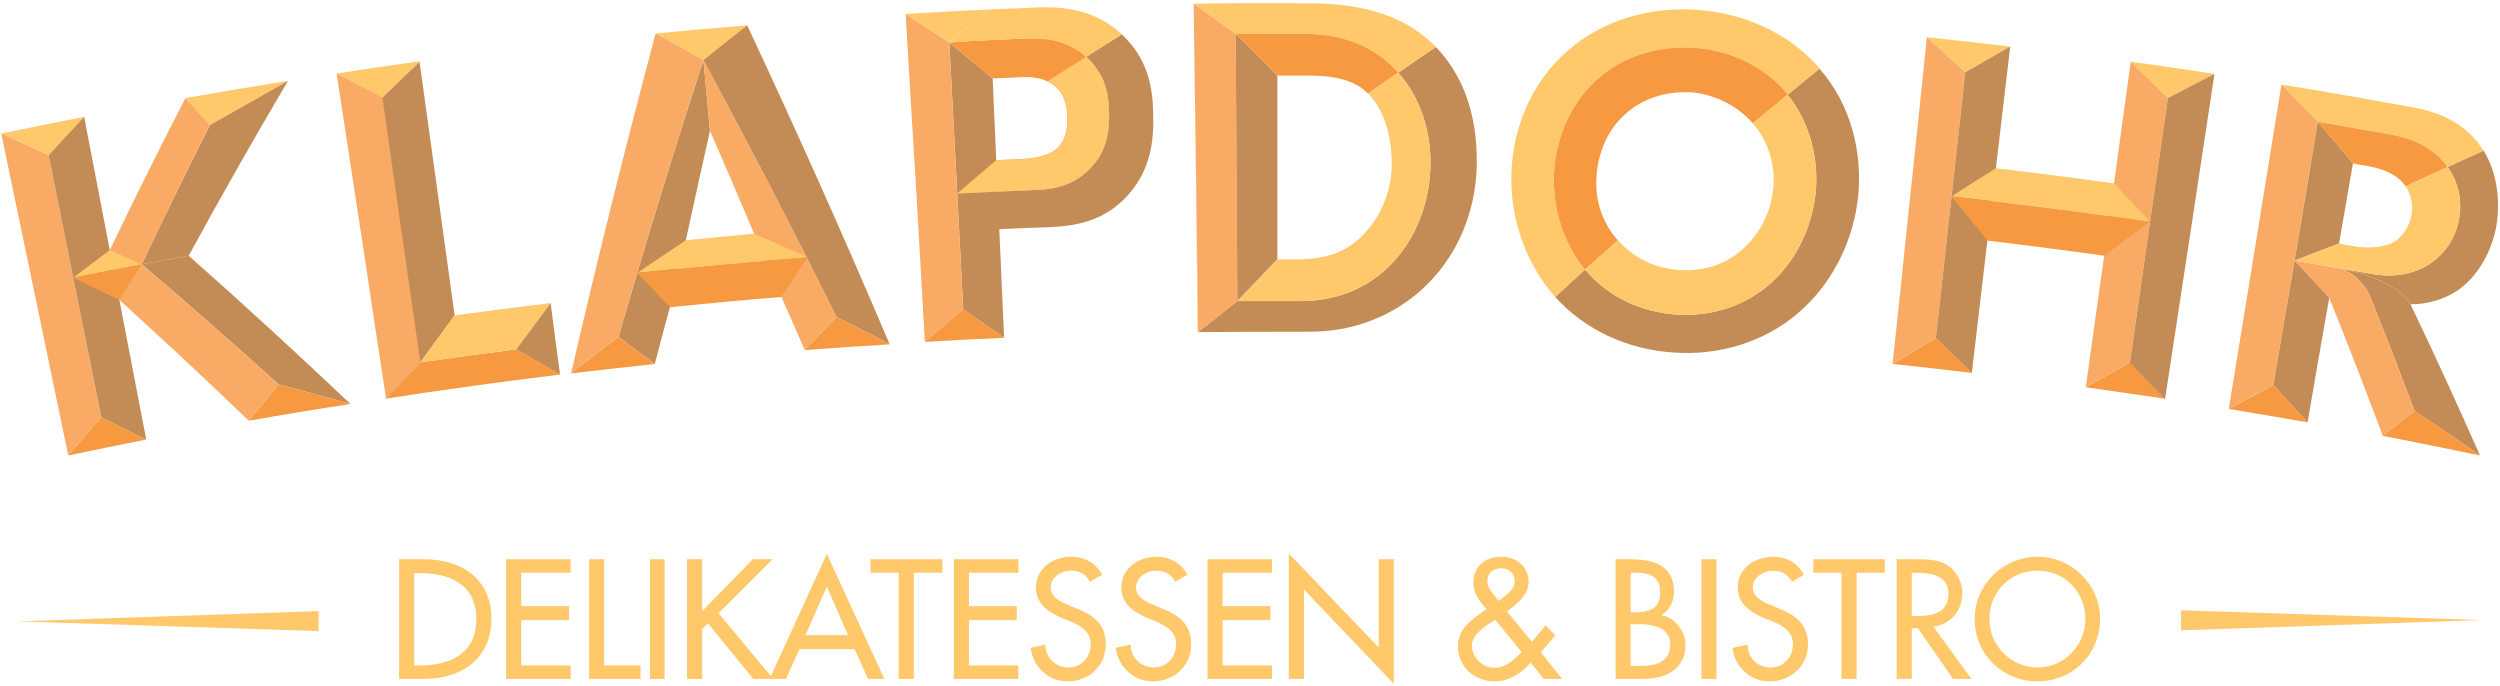 <svg version="1.2" xmlns="http://www.w3.org/2000/svg" viewBox="0 0 612 168" width="612" height="168">
	<title>Klapdohr-Delikatessen&amp;Bistro-4c_RZ-ai</title>
	<style>
		.s0 { fill: #fec86b } 
		.s1 { fill: #f79940 } 
		.s2 { fill: #c38c56 } 
		.s3 { fill: #f9ab65 } 
		.s4 { fill: #c38b55 } 
		.s5 { fill: #f9ab64 } 
	</style>
	<g id="Ebene 1">
		<g id="&lt;Group&gt;">
			<g id="&lt;Group&gt;">
				<g id="&lt;Group&gt;">
					<path id="&lt;Path&gt;" class="s0" d="m4.3 152.1l73.7-2.5v4.9z"/>
					<path id="&lt;Path&gt;" class="s0" d="m607.6 151.8l-73.7 2.5v-4.9z"/>
				</g>
			</g>
			<g id="&lt;Group&gt;">
				<g id="&lt;Group&gt;">
					<path id="&lt;Path&gt;" class="s0" d="m0.3 32.7q10.1-2.1 20.3-4.1-4.4 4.7-8.7 9.4-5.7-2.7-11.6-5.3z"/>
					<path id="&lt;Path&gt;" class="s1" d="m16.7 111.5q9.5-2 19.1-3.9-5.5-2.7-11-5.5-4.1 4.7-8.1 9.4z"/>
					<path id="&lt;Path&gt;" class="s0" d="m45.4 24q12.5-2.2 25.1-4.2-9.6 5.4-19.1 10.8-3-3.3-6-6.6z"/>
					<path id="&lt;Path&gt;" class="s2" d="m51.4 30.6q9.5-5.4 19.1-10.8-12.6 21.3-24.3 42.8-5.8 1.1-11.5 2.1 8.1-17.1 16.7-34.1z"/>
					<path id="&lt;Path&gt;" class="s3" d="m0.3 32.7q5.9 2.6 11.6 5.3 6.4 32.1 12.9 64.1-4.1 4.7-8.1 9.4-3.6-17.4-7.2-34.7-4.6-22.1-9.2-44.1z"/>
					<path id="&lt;Path&gt;" class="s2" d="m11.9 38q4.3-4.7 8.7-9.4 7.6 39.5 15.2 79-5.5-2.7-11-5.5-6.5-32-12.9-64.1z"/>
					<path id="&lt;Path&gt;" class="s2" d="m34.7 64.7q5.7-1 11.5-2.1 20.2 17.9 39.6 36.3-8.8-2.5-17.6-4.8-16.5-14.9-33.5-29.4z"/>
					<path id="&lt;Path&gt;" class="s1" d="m60.9 103q12.4-2.2 24.9-4.1-8.8-2.5-17.6-4.8-3.7 4.5-7.3 8.9z"/>
					<path id="&lt;Path&gt;" class="s3" d="m27.8 66.1q3.4-0.7 6.9-1.4 17 14.5 33.5 29.4-3.7 4.5-7.3 8.9-15.6-15-31.7-29.6-0.7-3.7-1.4-7.3z"/>
					<path id="&lt;Path&gt;" class="s3" d="m45.4 24q3 3.3 6 6.6-8.6 17-16.7 34.1-3.5 0.7-6.9 1.4-0.5-2.5-0.9-4.9 8.9-18.6 18.5-37.2z"/>
					<path id="&lt;Path&gt;" class="s0" d="m17.9 68q8.4-1.7 16.8-3.3-3.9-1.7-7.8-3.5-4.5 3.4-9 6.8z"/>
					<path id="&lt;Path&gt;" class="s1" d="m34.7 64.7q-8.4 1.6-16.8 3.3 5.7 2.7 11.3 5.4 2.7-4.3 5.5-8.7z"/>
				</g>
				<g id="&lt;Group&gt;">
					<path id="&lt;Path&gt;" class="s0" d="m82.4 18q10.2-1.6 20.3-3-4.5 4.5-9.1 8.9-5.6-3-11.2-5.9z"/>
					<path id="&lt;Path&gt;" class="s1" d="m94.3 97.6q21.4-3.3 42.8-5.9-5.3-3.1-10.7-6.2-11.7 1.5-23.5 3.2-4.3 4.4-8.6 8.9z"/>
					<path id="&lt;Path&gt;" class="s3" d="m82.4 18q5.7 2.9 11.3 5.9 4.7 32.4 9.3 64.8-4.3 4.4-8.5 8.8-2.7-17.5-5.3-35-3.4-22.2-6.8-44.5z"/>
					<path id="&lt;Path&gt;" class="s2" d="m93.6 23.9q4.5-4.4 9.1-8.8 4.3 31 8.6 62.1-4.2 5.7-8.4 11.5-4.7-32.4-9.3-64.8z"/>
					<path id="&lt;Path&gt;" class="s0" d="m102.9 88.7q4.1-5.8 8.4-11.5 11.7-1.6 23.5-3-4.2 5.6-8.4 11.3-11.7 1.5-23.5 3.2z"/>
					<path id="&lt;Path&gt;" class="s4" d="m134.8 74.2q-4.2 5.6-8.4 11.3 5.4 3.1 10.7 6.2-1.2-8.8-2.3-17.5z"/>
				</g>
				<g id="&lt;Group&gt;">
					<path id="&lt;Path&gt;" class="s0" d="m160.5 8.2q11.2-1.1 22.4-2-5.4 4.2-10.7 8.5-5.8-3.3-11.7-6.5z"/>
					<path id="&lt;Path&gt;" class="s2" d="m172.2 14.7q0.8 8.7 1.6 17.3-3 13.4-5.9 26.8-2 8.2-3.9 16.4-1.9 6.9-3.7 13.9-4.4-3.3-8.9-6.6 9.8-34 20.8-67.8z"/>
					<path id="&lt;Path&gt;" class="s5" d="m173.8 32q-0.8-8.6-1.6-17.3 16.9 31.3 32.6 62.9-3.9 4.1-7.8 8.1-2.8-6.5-5.7-13-3.3-7.8-6.7-15.5-5.3-12.6-10.8-25.2z"/>
					<path id="&lt;Path&gt;" class="s3" d="m160.5 8.2q5.9 3.2 11.7 6.5-11 33.8-20.8 67.8-5.8 4.4-11.6 8.9 9.6-41.6 20.7-83.2z"/>
					<path id="&lt;Path&gt;" class="s2" d="m172.2 14.7q5.3-4.3 10.7-8.5 18.2 38.8 34.9 78.1-6.4-3.4-13-6.7-15.7-31.6-32.6-62.9z"/>
					<path id="&lt;Path&gt;" class="s0" d="m197.7 63q-20.9 1.6-41.7 3.8 5.9-4 11.9-8 8.3-0.8 16.6-1.6 6.7 2.9 13.2 5.8z"/>
					<path id="&lt;Path&gt;" class="s1" d="m139.8 91.4q10.3-1.2 20.5-2.3-4.4-3.3-8.9-6.6-5.8 4.4-11.6 8.9z"/>
					<path id="&lt;Path&gt;" class="s1" d="m217.8 84.3q-10.4 0.6-20.8 1.4 3.9-4 7.8-8.1 6.6 3.3 13 6.7z"/>
					<path id="&lt;Path&gt;" class="s1" d="m197.7 63q-3.2 4.8-6.4 9.7-13.6 1.1-27.3 2.5-4-4.2-8-8.4 20.8-2.2 41.7-3.8z"/>
				</g>
				<g id="&lt;Group&gt;">
					<path id="&lt;Path&gt;" class="s2" d="m232.4 10.4q5.3 4.4 10.6 8.8 1.4 31.7 2.8 63.5-5-3.5-10-7-1.7-32.7-3.4-65.3z"/>
					<path id="&lt;Compound Path&gt;" class="s1" d="m270.3 20.3q-0.1-0.4-0.3-0.8-0.3-0.7-0.7-1.4-0.2-0.3-0.4-0.6-1.1-1.9-3-3.6 0 0 0 0c-4.5-4-9.7-4.7-14.6-4.5q-4.4 0.2-8.8 0.4 0 0 0 0-5.1 0.2-10.1 0.6 5.3 4.4 10.6 8.8 3.4-0.1 6.9-0.3c1.9-0.1 4.4 0 6.5 1q0.3 0.1 0.5 0.3 0.1 0 0.2 0 0.2 0.2 0.5 0.4 0.3 0.2 0.6 0.4 0.2 0.2 0.5 0.5c2.2 2.1 2.5 5 2.6 7.1 0 2 0 5.2-2.3 7.5-2.4 2.3-6.3 2.7-8.4 2.8q-3.4 0.2-6.7 0.3 0 0 0 0-4.8 4.1-9.6 8.2 0 0 0 0 9.5-0.5 19-0.9c4.3-0.1 9.4-0.9 13.6-5.3 4.3-4.4 4.7-9.5 4.6-14-0.1-2.3-0.3-4.6-1.2-6.9z"/>
					<path id="lower 00000070811910892762232780000014567298280617665697 " class="s2" d="m274.6 8.4c-8.7 5.5 0 0-8.7 5.5q0 0 0 0 1.9 1.7 3 3.6 0.2 0.3 0.4 0.6 0.4 0.7 0.7 1.4 0.2 0.4 0.3 0.8c0.9 2.3 1.1 4.6 1.2 6.9 0.1 4.5-0.3 9.6-4.6 14-4.2 4.4-9.3 5.2-13.6 5.3q-9.5 0.4-19 0.9 0 0 0 0 5.2 4.3 10.3 8.7 0 0 0.1 0 6.2-0.3 12.4-0.5c6-0.3 13-1.3 18.8-7.6 5.9-6.3 6.6-13.8 6.4-20.2-0.1-6.7-1.4-13.5-7.7-19.4z"/>
					<path id="&lt;Compound Path&gt;" class="s0" d="m254.4 1.8q-6.1 0.3-12.2 0.5-4.9 4-9.8 8.1 9.4-0.6 18.9-1c4.9-0.2 10.1 0.5 14.6 4.5 8.7-5.5 0 0 8.7-5.5-6.1-5.7-13.3-6.8-20.2-6.6z"/>
					<path id="&lt;Path&gt;" class="s3" d="m221.7 3.4q5.4 3.5 10.7 7 1.7 32.6 3.4 65.3-4.7 4-9.4 8-1-17.6-2-35.3-1.4-22.5-2.7-45z"/>
					<path id="&lt;Path&gt;" class="s0" d="m221.7 3.4q10.3-0.6 20.5-1.1-4.9 4-9.8 8.1-5.3-3.5-10.7-7z"/>
					<path id="&lt;Path&gt;" class="s1" d="m226.4 83.7q9.7-0.6 19.4-1-5-3.5-10-7-4.7 4-9.4 8z"/>
					<path id="&lt;Compound Path&gt;" class="s0" d="m270.3 20.3q-0.1-0.4-0.3-0.8-0.3-0.7-0.7-1.4-0.2-0.3-0.4-0.6-1.1-1.9-3-3.6-4.8 3-9.5 6 0.3 0.1 0.5 0.3 0.1 0 0.2 0 0.2 0.2 0.5 0.4 0.3 0.2 0.6 0.4 0.2 0.2 0.5 0.5c2.2 2.1 2.5 5 2.6 7.1 0 2 0 5.2-2.3 7.5-2.4 2.3-6.3 2.7-8.4 2.8q-3.4 0.2-6.7 0.3 0 0 0 0-4.8 4.1-9.6 8.2 0 0 0 0 9.5-0.5 19-0.9c4.3-0.1 9.4-0.9 13.6-5.3 4.3-4.4 4.7-9.5 4.6-14-0.1-2.3-0.3-4.6-1.2-6.9z"/>
				</g>
				<g id="&lt;Group&gt;">
					<path id="&lt;Path&gt;" class="s5" d="m292.2 0.9q0.3 22.5 0.6 45.1 0.2 17.6 0.4 35.3 0 0 0.1 0-0.5-40.2-1.1-80.4 0 0 0 0z"/>
					<path id="&lt;Path&gt;" class="s2" d="m351.5 11.5q-4.6 3.1-9.2 6.3c16.4 18.4 6.7 56.1-24.2 55.9q-7.6 0-15.2 0-4.8 3.8-9.6 7.6 0 0 0 0 13.6-0.1 27.2-0.1c12.8 0.1 22.9-5.5 29-11.7 7.6-7.6 11.6-17.8 12-28.4 0.2-8.6-1.1-20.3-10-29.6z"/>
					<path id="&lt;Path&gt;" class="s0" d="m319.6 8.3c10.1 0 17.7 3.8 22.7 9.5q4.6-3.2 9.2-6.3c-9.9-10.3-24.4-10.7-32.3-10.7q-13.5-0.1-27 0.1 0 0 0 0 5.2 3.7 10.3 7.4 8.5 0 17.1 0z"/>
					<path id="&lt;Path&gt;" class="s3" d="m302.5 8.3q-5.1-3.7-10.3-7.4 0.6 40.2 1.1 80.4 4.8-3.8 9.6-7.6-0.2-32.7-0.4-65.4z"/>
					<path id="&lt;Path&gt;" class="s2" d="m312.7 18.5q-5-5.1-10.2-10.2 0.2 32.7 0.4 65.4 4.9-5.1 9.8-10.2 0-22.5 0-45z"/>
					<path id="&lt;Path&gt;" class="s1" d="m319.6 8.3q-8.6 0-17.1 0 5.2 5.1 10.2 10.2 2.5 0 5 0c5 0 12.5-0.3 17.2 4.4q3.7-2.6 7.4-5.1c-5-5.7-12.6-9.5-22.7-9.5z"/>
					<path id="&lt;Path&gt;" class="s0" d="m340.7 40.6c-0.2 8.9-4.8 14.7-7.3 17.2-5.2 5.3-11.9 5.7-16.7 5.7q-2 0-4 0-4.9 5.1-9.8 10.2 7.6 0 15.2 0c30.9 0.2 40.6-37.5 24.2-55.9q-3.7 2.5-7.4 5.1c3.8 3.8 5.9 10.2 5.8 17.7z"/>
				</g>
				<g id="&lt;Group&gt;">
					<path id="&lt;Path&gt;" class="s2" d="m444.5 46.9c-0.8 8.2-4.5 16.7-11.1 22.5-6.3 5.6-14.7 8.2-23.1 7.6-8.4-0.6-16.4-4.2-21.9-10.6q-0.2-0.2-0.4-0.4-3.6 3.3-7.3 6.7 0 0 0 0c7.4 8.2 17.9 12.9 29 13.6 11 0.8 22.1-2.5 30.4-9.6 8.8-7.5 13.7-18.2 14.8-28.8 1-10.7-1.8-22.4-9.5-31.1q-3.9 3.2-7.8 6.4c5.5 6.7 7.6 15.6 6.9 23.7z"/>
					<path id="&lt;Path&gt;" class="s0" d="m415.3 2.4c-11.7-0.8-23.4 2.7-31.7 10.2-8.8 7.6-13.2 18.8-13.6 29.6-0.4 10.6 3.1 21.9 10.7 30.5q3.7-3.4 7.3-6.7c-5.5-6.7-7.9-15.3-7.6-23.4 0.4-8.3 3.8-17 10.4-23 6.3-5.8 15.1-8.5 23.9-7.9 8.8 0.6 17.1 4.5 22.6 11q0.2 0.3 0.3 0.5 3.9-3.2 7.8-6.4 0-0.1 0-0.1c-7.3-8.5-18.4-13.5-30.1-14.3z"/>
					<path id="&lt;Path&gt;" class="s1" d="m396 58.8c-2.7-3.1-5.6-8.2-5.2-15.3 0.3-5.7 2.5-11.5 7-15.5 4.4-4.1 10.5-5.7 16.1-5.4 5.4 0.4 11.2 3 15.2 7.6q0 0 0 0 4.3-3.5 8.5-7-0.1-0.2-0.3-0.5c-5.5-6.5-13.8-10.4-22.6-11-8.8-0.6-17.6 2.1-23.9 7.9-6.6 6-10 14.7-10.4 23-0.3 8.1 2.1 16.7 7.6 23.4q4-3.6 8.1-7.2-0.1 0-0.1 0z"/>
					<path id="&lt;Path&gt;" class="s0" d="m410.3 77c8.4 0.6 16.8-2 23.1-7.6 6.6-5.8 10.3-14.3 11.1-22.5 0.7-8.1-1.4-17-6.9-23.7q-4.2 3.5-8.5 7c3.4 3.9 5.6 9.6 5 15.8-0.5 6.2-3.6 11.5-7.4 14.9-3.8 3.5-9 5.6-15.7 5.2-6.6-0.5-11.5-3.4-14.9-7.3q-4.1 3.6-8.1 7.2 0.2 0.2 0.4 0.4c5.5 6.4 13.5 10 21.9 10.6z"/>
				</g>
				<g id="&lt;Group&gt;">
					<path id="&lt;Path&gt;" class="s0" d="m471.7 9.1q10.2 1.1 20.4 2.3-5.5 3.1-11 6.3-4.7-4.3-9.4-8.6z"/>
					<path id="&lt;Path&gt;" class="s0" d="m521.6 15.1q10.3 1.4 20.5 3-5.7 2.9-11.4 5.9-4.5-4.4-9.1-8.9z"/>
					<path id="&lt;Path&gt;" class="s1" d="m463.3 89.1q9.7 1 19.4 2.2-4.4-4.3-8.8-8.6-5.3 3.2-10.6 6.4z"/>
					<path id="&lt;Path&gt;" class="s1" d="m510.6 94.8q9.7 1.4 19.4 2.8-4.3-4.4-8.6-8.9-5.4 3.1-10.8 6.1z"/>
					<path id="&lt;Path&gt;" class="s3" d="m471.7 9.1q4.7 4.3 9.4 8.6-3.6 32.5-7.2 65-5.3 3.2-10.6 6.4 1.9-17.6 3.7-35.2 2.4-22.4 4.7-44.8z"/>
					<path id="&lt;Path&gt;" class="s2" d="m481.1 17.7q5.5-3.2 11-6.3-4.7 39.9-9.4 79.9-4.4-4.3-8.8-8.6 3.6-32.5 7.2-65z"/>
					<path id="&lt;Path&gt;" class="s3" d="m521.6 15.1q4.6 4.5 9.1 8.9-4.7 32.4-9.3 64.7-5.4 3.1-10.8 6.1 2.4-17.5 4.9-35 3-22.3 6.1-44.7z"/>
					<path id="&lt;Path&gt;" class="s2" d="m530.7 24q5.7-3 11.4-5.9-6 39.8-12.1 79.6-4.3-4.5-8.6-8.9 4.6-32.4 9.3-64.8z"/>
					<path id="&lt;Path&gt;" class="s0" d="m526.3 54.3q-24.2-3.5-48.6-6.2 5.4-3.5 10.9-6.9 14.5 1.7 28.9 3.7 4.5 4.7 8.8 9.4z"/>
					<path id="&lt;Path&gt;" class="s1" d="m526.3 54.3q-5.6 4.1-11.2 8.3-14.3-2-28.6-3.7-4.3-5.4-8.8-10.8 24.4 2.7 48.6 6.2z"/>
				</g>
				<g id="&lt;Group&gt;">
					<path id="&lt;Path&gt;" class="s0" d="m567.5 29.8q9.1 1.5 18.1 3.2c6.5 1.2 10.9 4.1 13.6 7.9q4.4-2 8.8-4-0.1-0.1-0.1-0.1c-4.5-7.2-11.8-9.6-17.7-10.6q-15.8-2.9-31.7-5.5 4.5 4.5 8.9 9.1 0 0 0.1 0z"/>
					<path id="&lt;Path&gt;" class="s2" d="m580.2 67q-4.3-0.8-8.7-1.5 0.4 0 0.7 0.1c15.1 2.8 17.9 8.9 17.9 8.9 3.7 0 8-1 11.5-3.4 4.5-3.1 8-8.5 9.4-15.2 1.2-6.3 0.4-13.5-3-19q-4.4 2-8.8 4c8.1 11.4-0.4 29.6-19 26.1z"/>
					<path id="&lt;Path&gt;" class="s2" d="m572.2 65.6c3 0.7 4.9 2.2 6.8 4.8 0.6 0.8 1 1.7 1.4 2.6q5.5 13.8 10.7 27.6 8.1 5.4 16 10.9-8.2-18.6-17-37c0 0-2.8-6.1-17.9-8.9z"/>
					<path id="&lt;Path&gt;" class="s3" d="m567.4 29.8q-4.4-4.6-8.9-9.1-6.4 39.7-12.9 79.4c3.4-1.9 10.7-5.7 10.9-5.8q5.5-32.3 10.9-64.5z"/>
					<path id="&lt;Path&gt;" class="s2" d="m576 40q-4.2-5.1-8.6-10.2-2.8 17-5.7 34 5.4-2.1 10.9-4.2 1.7-9.8 3.4-19.6z"/>
					<path id="&lt;Path&gt;" class="s3" d="m580.4 73c-0.4-0.9-0.8-1.8-1.4-2.6-1.9-2.6-3.8-4.1-6.8-4.8q-0.3-0.1-0.7-0.1-4.9-0.9-9.8-1.7 4.3 4.5 8.5 9.1 6.8 16.9 13.1 33.8 3.9-3.1 7.8-6.1-5.2-13.8-10.7-27.6z"/>
					<path id="&lt;Path&gt;" class="s2" d="m561.7 63.8q-2.6 15.2-5.2 30.5c0 0 5.6 6.1 8.4 9.1q0 0 0 0c1.7-10.1 3.5-20.3 5.3-30.5q-4.2-4.6-8.5-9.1z"/>
					<path id="&lt;Path&gt;" class="s1" d="m576 40q1.9 0.4 3.9 0.7c4.4 0.8 7.5 2.6 9 4.9q0 0 0 0 5.1-2.4 10.3-4.7c-2.7-3.8-7.1-6.7-13.6-7.9-6-1.1-18.1-3.2-18.2-3.2q4.4 5.1 8.6 10.2z"/>
					<path id="&lt;Path&gt;" class="s0" d="m580.2 67q-9.2-1.7-18.5-3.2 5.4-2.1 10.9-4.2 1.9 0.4 3.8 0.7c2.9 0.5 7.3 0.5 10.2-1.4 1.7-1.3 3.3-3.7 3.7-6.2 0.5-2.4 0-5.1-1.4-7.1q5.1-2.4 10.3-4.7c8.1 11.4-0.4 29.6-19 26.1z"/>
					<path id="&lt;Path&gt;" class="s1" d="m556.5 94.3q0 0 0 0 0 0 0 0-5.5 2.9-10.9 5.8 9.6 1.6 19.3 3.3-4.2-4.6-8.3-9 0-0.1-0.1-0.1z"/>
					<path id="&lt;Path&gt;" class="s1" d="m583.3 106.7q11.9 2.3 23.8 4.8-7.9-5.5-16-10.9-3.9 3-7.8 6.1z"/>
				</g>
			</g>
			<g id="&lt;Group&gt;">
				<path id="&lt;Compound Path&gt;" fill-rule="evenodd" class="s0" d="m97.7 136.9h6.1c9 0 16.5 4.7 16.5 14.5 0 10-7.4 14.8-16.6 14.8h-6zm3.7 26h1.3c7.4 0 13.9-2.8 13.9-11.3 0-8.6-6.5-11.3-13.9-11.3h-1.3z"/>
				<path id="&lt;Compound Path&gt;" class="s0" d="m123.9 136.9h15.8v3.3h-12.1v8.2h11.7v3.4h-11.7v11.1h12.1v3.3h-15.8z"/>
				<path id="&lt;Compound Path&gt;" class="s0" d="m147.9 162.9h8.9v3.3h-12.6v-29.3h3.7z"/>
				<path id="&lt;Compound Path&gt;" class="s0" d="m162.7 166.2h-3.6v-29.3h3.6z"/>
				<path id="&lt;Compound Path&gt;" class="s0" d="m184.3 136.9h4.8l-13.2 13.2 13.4 16.1h-4.9l-11.1-13.6-1.4 1.4v12.2h-3.7v-29.3h3.7v12.7z"/>
				<path id="&lt;Compound Path&gt;" fill-rule="evenodd" class="s0" d="m195.7 158.9l-3.3 7.3h-4l14-30.6 14.1 30.6h-4l-3.3-7.3zm6.7-15.3l-5.2 11.9h10.4z"/>
				<path id="&lt;Compound Path&gt;" class="s0" d="m223.7 166.2h-3.7v-26h-6.9v-3.3h17.6v3.3h-7z"/>
				<path id="&lt;Compound Path&gt;" class="s0" d="m233.5 136.9h15.8v3.3h-12.1v8.2h11.7v3.4h-11.7v11.1h12.1v3.3h-15.8z"/>
				<path id="&lt;Compound Path&gt;" class="s0" d="m266.8 142.4c-1-1.8-2.4-2.7-4.7-2.7-2.3 0-4.9 1.6-4.9 4.1 0 2.3 2.3 3.5 4.1 4.2l2.1 0.9c4.2 1.6 7.3 3.9 7.3 8.8 0 5.3-4.1 9.1-9.4 9.1-4.7 0-8.4-3.5-9-8.2l3.6-0.8c0 3.3 2.6 5.6 5.7 5.6 3.2 0 5.4-2.6 5.4-5.7 0-3.2-2.5-4.5-5-5.6l-2-0.8c-3.4-1.5-6.4-3.4-6.4-7.5 0-4.7 4.2-7.5 8.6-7.5 3.3 0 6 1.5 7.6 4.4z"/>
				<path id="&lt;Compound Path&gt;" class="s0" d="m287.7 142.4c-1.1-1.8-2.5-2.7-4.7-2.7-2.3 0-4.9 1.6-4.9 4.1 0 2.3 2.3 3.5 4.1 4.2l2.1 0.9c4.2 1.6 7.3 3.9 7.3 8.8 0 5.3-4.1 9.1-9.4 9.1-4.7 0-8.4-3.5-9.1-8.2l3.7-0.8c0 3.3 2.6 5.6 5.7 5.6 3.2 0 5.4-2.6 5.4-5.7 0-3.2-2.5-4.5-5-5.6l-2-0.8c-3.4-1.5-6.4-3.4-6.4-7.5 0-4.7 4.2-7.5 8.6-7.5 3.3 0 6 1.5 7.6 4.4z"/>
				<path id="&lt;Compound Path&gt;" class="s0" d="m295.6 136.9h15.8v3.3h-12.1v8.2h11.7v3.4h-11.7v11.1h12.1v3.3h-15.8z"/>
				<path id="&lt;Compound Path&gt;" class="s0" d="m315.5 135.5l22 23v-21.6h3.7v30.5l-22-23.1v21.9h-3.7z"/>
				<path id="&lt;Compound Path&gt;" fill-rule="evenodd" class="s0" d="m374.7 162.2c-2.2 2.6-5.3 4.6-8.8 4.6-4.9 0-9-3.5-9-8.6 0-3.7 2.4-5.8 5.2-7.8l1.8-1.3c-1.7-1.8-3.2-3.9-3.2-6.4 0-4.1 2.9-6.4 6.7-6.4 3.6 0 6.8 2.2 6.8 6.1 0 3.3-2.9 5.5-5.3 7.3l6.1 7.4 3.4-4 2.3 2.4-3.5 4.2 5.2 6.5h-4.5zm-9-10.3c-2.1 1.4-5.4 3.4-5.4 6.2 0 2.8 2.7 5.4 5.5 5.4 2.7 0 4.9-2 6.7-3.9l-6.5-7.9zm1.6-5.1c1.5-1.2 3.5-2.4 3.5-4.5 0-2.1-1.5-3.2-3.4-3.2-1.8 0-3.3 1.2-3.3 3.1 0 1.5 0.9 2.5 1.8 3.6l0.9 1.3z"/>
				<path id="&lt;Compound Path&gt;" fill-rule="evenodd" class="s0" d="m395.5 136.9h3.6c5.5 0 10.7 1.4 10.7 8 0 2.2-1.1 4.7-3.1 5.6v0.1c3.5 0.6 5.9 4 5.9 7.4 0 5.9-5.1 8.2-10.2 8.2h-6.9zm3.7 13h0.9c3.5 0 6.3-0.7 6.3-4.9 0-4.1-2.8-4.8-6.2-4.8h-1zm0 13.1h2.8c3.4 0 6.9-1.1 6.9-5.2 0-4.1-4.2-5-7.5-5h-2.2z"/>
				<path id="&lt;Compound Path&gt;" class="s0" d="m420.2 166.2h-3.7v-29.3h3.7z"/>
				<path id="&lt;Compound Path&gt;" class="s0" d="m438.7 142.4c-1.1-1.8-2.5-2.7-4.7-2.7-2.3 0-4.9 1.6-4.9 4.1 0 2.3 2.3 3.5 4.1 4.2l2.1 0.9c4.2 1.6 7.3 3.9 7.3 8.8 0 5.3-4.2 9.1-9.4 9.1-4.8 0-8.5-3.5-9.1-8.2l3.7-0.8c0 3.3 2.5 5.6 5.7 5.6 3.2 0 5.4-2.6 5.4-5.7 0-3.2-2.5-4.5-5-5.6l-2.1-0.8c-3.3-1.5-6.4-3.4-6.4-7.5 0-4.7 4.2-7.5 8.7-7.5 3.3 0 5.9 1.5 7.5 4.4z"/>
				<path id="&lt;Compound Path&gt;" class="s0" d="m454.5 166.2h-3.7v-26h-6.9v-3.3h17.5v3.3h-6.9z"/>
				<path id="&lt;Compound Path&gt;" fill-rule="evenodd" class="s0" d="m482.6 166.2h-4.5l-8.6-12.4h-1.5v12.4h-3.7v-29.3h4.5c2.6 0 5.4 0 7.7 1.3 2.4 1.5 3.9 4.2 3.9 7 0 4.2-2.9 7.7-7.1 8.2zm-14.6-15.4h1.2c3.7 0 7.8-0.7 7.8-5.4 0-4.6-4.4-5.2-8-5.2h-1z"/>
				<path id="&lt;Compound Path&gt;" fill-rule="evenodd" class="s0" d="m514.1 151.5c0 8.8-6.9 15.3-15.3 15.3-8.5 0-15.4-6.5-15.4-15.3 0-8.4 7-15.2 15.4-15.2 8.4 0 15.3 6.8 15.3 15.2zm-3.6 0c0-6.4-4.9-11.8-11.7-11.8-6.9 0-11.8 5.4-11.8 11.8 0 6.7 5.4 11.9 11.8 11.9 6.3 0 11.7-5.2 11.7-11.9z"/>
			</g>
		</g>
	</g>
</svg>